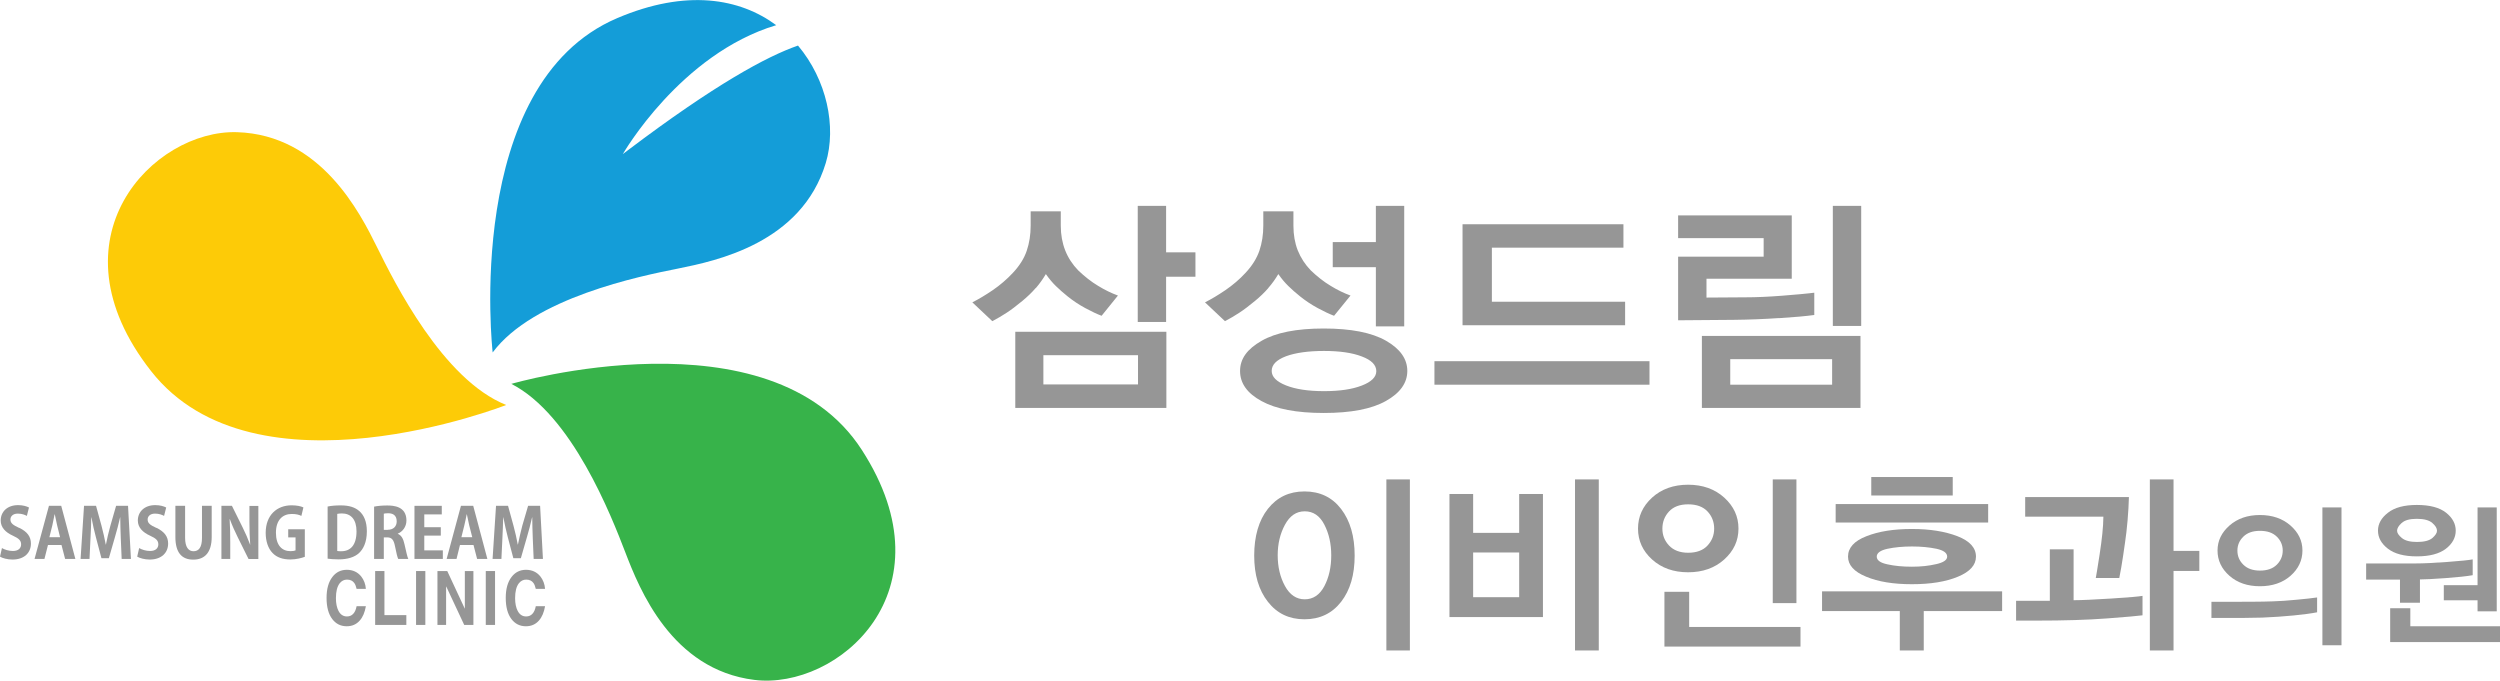 <?xml version="1.0" encoding="UTF-8"?>
<svg id="logo" xmlns="http://www.w3.org/2000/svg" viewBox="0 0 282.95 77.04">
  <defs>
    <style>
      .cls-1 {
        fill: #37b34a;
      }

      .cls-2 {
        fill: #969696;
      }

      .cls-3 {
        fill: #149dd8;
      }

      .cls-4 {
        fill: #fdcb07;
      }
    </style>
  </defs>
  <path class="cls-4" d="M57.28,45.84s-28.43,11.18-40.19-3.85c-11.77-15.02.28-27.33,9.74-27.03,9.47.3,13.9,9.09,15.85,13.03,1.95,3.95,7.44,14.99,14.6,17.84h0Z"/>
  <path class="cls-1" d="M57.86,43.45s29.33-8.56,39.68,7.47c10.35,16.02-2.76,27.19-12.16,26.03-9.39-1.16-13.02-10.31-14.6-14.42-1.58-4.11-6.05-15.6-12.92-19.09h0Z"/>
  <path class="cls-3" d="M90.31,5.16c-3.52,1.22-9.41,4.41-19.28,11.87-.18.14-.36.27-.54.41,0,0,6.5-11.33,17.36-14.59-4.1-3.04-10.17-4.13-17.99-.8-17.55,7.48-14.1,37.84-14.1,37.84,4.6-6.19,16.69-8.64,21.01-9.5,4.31-.87,13.95-2.88,16.69-11.94,1.24-4.12.11-9.42-3.14-13.29h0Z"/>
  <g>
    <path class="cls-2" d="M114.91,46.17h17.1v-8.62h-17.1v8.62ZM118.09,40.2h10.71v3.31h-10.71v-3.31Z"/>
    <path class="cls-2" d="M117.24,32.6c.44-.51.81-1.04,1.13-1.58.37.53.75.98,1.14,1.36.39.38.83.77,1.33,1.17.61.49,1.27.93,1.99,1.32.72.39,1.34.68,1.85.87l1.85-2.29h0c-.74-.27-1.49-.63-2.25-1.1-.77-.46-1.52-1.05-2.25-1.75-.64-.66-1.14-1.42-1.47-2.26-.33-.84-.5-1.77-.5-2.79v-1.63h-3.41v1.63c0,1.02-.15,1.96-.44,2.82-.29.87-.82,1.71-1.57,2.51-.69.74-1.45,1.39-2.28,1.96-.84.57-1.61,1.03-2.31,1.38l2.26,2.13c.57-.3,1.11-.61,1.62-.95.51-.33,1.1-.78,1.78-1.34.57-.47,1.08-.96,1.52-1.47Z"/>
    <polygon class="cls-2" points="131.98 23.3 128.77 23.3 128.77 36.44 131.98 36.44 131.98 31.32 135.3 31.32 135.3 28.56 131.98 28.56 131.98 23.3"/>
    <path class="cls-2" d="M159.28,41.99c0-1.37-.81-2.51-2.42-3.43-1.61-.92-3.97-1.38-7.04-1.38s-5.41.46-7.03,1.39c-1.63.93-2.44,2.03-2.44,3.42s.81,2.53,2.44,3.41c1.62.89,3.95,1.34,7.03,1.34s5.43-.45,7.04-1.36c1.61-.9,2.42-2.04,2.42-3.4ZM154.12,43.64c-1.09.42-2.48.63-4.27.63s-3.22-.22-4.3-.65c-1.08-.43-1.62-.97-1.62-1.64,0-.7.54-1.25,1.62-1.66,1.08-.4,2.55-.6,4.3-.6s3.18.2,4.27.62c1.1.41,1.65.97,1.65,1.67,0,.66-.55,1.21-1.65,1.63Z"/>
    <polygon class="cls-2" points="155.72 36.94 158.93 36.94 158.93 36.94 158.93 23.3 155.72 23.3 155.72 27.4 150.84 27.4 150.84 30.24 155.72 30.24 155.72 36.94"/>
    <path class="cls-2" d="M143.54,32.6c.45-.51.82-1.04,1.14-1.58.37.53.75.98,1.14,1.36.39.38.83.77,1.33,1.17.61.49,1.27.93,1.99,1.32.72.39,1.34.68,1.85.87l1.86-2.29h0c-.74-.27-1.49-.63-2.25-1.1-.77-.46-1.52-1.05-2.25-1.75-.64-.66-1.13-1.42-1.47-2.26-.33-.84-.49-1.77-.49-2.79v-1.63h-3.41v1.63c0,1.02-.15,1.96-.44,2.82-.3.87-.82,1.71-1.57,2.51-.68.74-1.45,1.39-2.28,1.96-.84.57-1.61,1.03-2.31,1.38l2.26,2.13c.57-.3,1.11-.61,1.62-.95.51-.33,1.1-.78,1.78-1.34.57-.47,1.08-.96,1.52-1.47Z"/>
    <rect class="cls-2" x="162.35" y="40.88" width="24.34" height="2.66"/>
    <polygon class="cls-2" points="183.93 34.15 168.85 34.15 168.85 28.03 183.74 28.03 183.74 25.38 165.53 25.38 165.53 36.81 183.93 36.81 183.93 34.15"/>
    <rect class="cls-2" x="207.44" y="23.3" width="3.21" height="13.59"/>
    <path class="cls-2" d="M201.34,36.01c1.74-.11,3.07-.23,4-.36h0v-2.52c-.89.11-2.1.22-3.65.34-1.55.12-2.93.18-4.12.18l-4.43.03v-2.13h9.65v-7.17h-12.86v2.57h9.68v2.1h-9.68v7.2l6.3-.05c1.66-.02,3.37-.08,5.11-.2Z"/>
    <path class="cls-2" d="M210.57,38.02h-17.95v8.15h17.95v-8.15ZM207.36,43.54h-11.53v-2.89h11.53v2.89Z"/>
    <rect class="cls-2" x="156.91" y="54.26" width="2.66" height="19.36"/>
    <path class="cls-2" d="M147.64,55.62c-1.73,0-3.11.66-4.14,1.97-1.04,1.31-1.55,3.13-1.55,5.29s.51,3.91,1.55,5.23c1.03,1.32,2.4,1.98,4.14,1.98s3.12-.66,4.15-1.98c1.02-1.32,1.53-3.05,1.53-5.23s-.51-3.94-1.53-5.27c-1.02-1.33-2.4-1.99-4.15-1.99ZM150.67,62.87c0,1.32-.26,2.48-.78,3.47-.53,1-1.28,1.49-2.22,1.49s-1.69-.5-2.24-1.51c-.55-1-.82-2.18-.82-3.47s.27-2.44.82-3.46c.55-1.01,1.28-1.52,2.24-1.52s1.7.5,2.22,1.51c.52,1.01.78,2.16.78,3.47h0Z"/>
    <rect class="cls-2" x="178.26" y="54.26" width="2.69" height="19.36"/>
    <path class="cls-2" d="M171.94,60.31h-5.21v-4.4h-2.68v13.93h10.58v-13.93h-2.69v4.4ZM171.94,67.59h-5.21v-5.06h5.21v5.06Z"/>
    <polygon class="cls-2" points="191.18 66.98 188.38 66.98 188.38 73.18 203.78 73.18 203.78 70.96 191.18 70.96 191.18 66.98"/>
    <rect class="cls-2" x="200.64" y="54.26" width="2.68" height="14"/>
    <path class="cls-2" d="M195.15,63.32c1.07-.97,1.61-2.12,1.61-3.49s-.53-2.53-1.61-3.51c-1.07-.97-2.44-1.46-4.09-1.46s-3.01.49-4.08,1.46c-1.07.98-1.59,2.15-1.59,3.51s.53,2.53,1.59,3.49c1.07.97,2.43,1.45,4.08,1.45s3.01-.48,4.09-1.45ZM188.15,59.83c0-.75.25-1.4.75-1.94.5-.54,1.22-.81,2.17-.81s1.69.27,2.19.81c.51.54.75,1.21.75,1.94s-.25,1.37-.75,1.91c-.5.55-1.25.82-2.19.82s-1.66-.28-2.17-.82c-.5-.54-.75-1.16-.75-1.91Z"/>
    <path class="cls-2" d="M216.38,59.87c-2.04,0-3.75.27-5.14.82-1.39.54-2.08,1.31-2.08,2.31,0,.95.68,1.71,2.05,2.27,1.36.57,3.06.85,5.18.85s3.85-.28,5.21-.85c1.36-.56,2.04-1.32,2.04-2.27,0-1-.7-1.77-2.09-2.31-1.4-.54-3.11-.82-5.15-.82ZM219.13,63.85c-.82.19-1.69.29-2.74.29s-1.98-.09-2.78-.27c-.8-.17-1.2-.46-1.2-.87s.4-.71,1.22-.89c.81-.17,1.74-.26,2.77-.26s1.95.09,2.77.26c.81.18,1.21.47,1.21.89h0c0,.38-.41.66-1.24.85Z"/>
    <rect class="cls-2" x="207.76" y="57.05" width="17.26" height="2.09"/>
    <polygon class="cls-2" points="206.22 69.16 215.02 69.16 215.02 73.62 217.73 73.62 217.73 69.16 226.6 69.16 226.6 69.16 226.6 66.93 206.22 66.93 206.22 69.16"/>
    <rect class="cls-2" x="211.79" y="53.99" width="9.22" height="2.09"/>
    <polygon class="cls-2" points="246 54.26 243.32 54.26 243.32 73.62 246 73.62 246 64.62 248.92 64.62 248.92 62.35 246 62.35 246 54.26"/>
    <path class="cls-2" d="M237.64,62.72c-.26,1.68-.41,2.58-.44,2.7h2.66s.09-.43.22-1.18.27-1.68.43-2.83c.11-.73.21-1.57.29-2.52.08-.95.13-1.82.15-2.63h0s-11.74,0-11.74,0v2.22h8.85c-.01,1.14-.16,2.55-.42,4.23Z"/>
    <path class="cls-2" d="M234.69,67.93v-5.76h-2.69v5.83h-3.82v2.24h2.22c3.21,0,5.91-.08,8.11-.25,2.19-.17,3.52-.28,3.98-.35h0v-2.2c-.38.07-1.55.18-3.51.3-1.96.12-3.39.19-4.29.19Z"/>
    <path class="cls-2" d="M255.78,66.35c1.4,0,2.56-.39,3.46-1.18.9-.79,1.35-1.76,1.35-2.86s-.45-2.04-1.35-2.83c-.9-.79-2.06-1.19-3.46-1.19s-2.55.4-3.45,1.19c-.89.79-1.35,1.72-1.35,2.83s.45,2.07,1.35,2.86c.9.79,2.05,1.18,3.45,1.18ZM253.9,60.74c.45-.44,1.06-.66,1.89-.66s1.45.22,1.9.66c.45.44.67.97.67,1.58s-.23,1.15-.67,1.59c-.45.45-1.09.67-1.9.67s-1.44-.22-1.89-.67c-.45-.44-.67-.97-.67-1.59s.22-1.14.67-1.58Z"/>
    <path class="cls-2" d="M257.25,68.06c-1.13.05-3.45.06-6.96.05v1.83c2.76.01,4.68,0,5.75-.04,1.23-.05,2.41-.13,3.53-.24,1.13-.11,2.01-.23,2.68-.36v-1.68c-.56.08-1.34.17-2.35.26-1,.1-1.89.16-2.66.18Z"/>
    <rect class="cls-2" x="262.85" y="57.43" width="2.16" height="15.6"/>
    <polygon class="cls-2" points="276.59 67.94 280.41 67.94 280.41 69.19 282.58 69.19 282.58 57.43 280.41 57.43 280.41 66.23 276.59 66.23 276.59 67.94"/>
    <path class="cls-2" d="M271.63,68.22h2.26v-2.64c.57,0,1.54-.05,2.9-.15,1.37-.1,2.39-.21,3.07-.33h0v-1.79c-.4.08-1.35.18-2.85.29-1.5.11-2.7.17-3.61.17h-5.6v1.83h3.83v2.62Z"/>
    <polygon class="cls-2" points="272.8 70.88 272.8 68.84 270.52 68.84 270.52 72.67 282.95 72.67 282.95 70.88 272.8 70.88"/>
    <path class="cls-2" d="M270.26,62.1c.75.58,1.84.87,3.28.87s2.54-.29,3.28-.86c.75-.57,1.12-1.28,1.12-2.05s-.36-1.45-1.09-2.03c-.73-.58-1.83-.88-3.31-.88h0c-1.43,0-2.52.29-3.27.88-.75.58-1.13,1.25-1.13,2.03s.37,1.46,1.12,2.04ZM271.83,59.19c.34-.32.92-.47,1.72-.47s1.39.16,1.74.47c.36.31.53.6.53.88,0,.25-.18.52-.52.82-.35.3-.95.45-1.74.45s-1.36-.15-1.72-.45c-.36-.3-.54-.57-.54-.82,0-.27.17-.56.52-.88Z"/>
    <path class="cls-2" d="M2.17,59.75c-.7-.33-.99-.53-.99-.96,0-.33.26-.66.84-.66.47,0,.82.15,1.02.26l.24-.95c-.27-.14-.69-.27-1.23-.27-1.24,0-1.97.76-1.97,1.74,0,.78.53,1.34,1.4,1.73.63.29.91.53.91.97s-.32.75-.93.75c-.46,0-.94-.15-1.24-.33l-.22.97c.27.17.84.33,1.41.33,1.33,0,2.09-.76,2.09-1.81,0-.78-.41-1.34-1.32-1.78Z"/>
    <path class="cls-2" d="M5.54,57.25l-1.63,6.01h1.12l.4-1.58h1.53l.41,1.58h1.16l-1.6-6.01h-1.39ZM5.59,60.8h0s.34-1.37.34-1.37c.08-.35.18-.84.25-1.22h.02c.08.36.17.84.26,1.22l.34,1.37h-1.22Z"/>
    <path class="cls-2" d="M13.14,57.25l-.65,2.26c-.2.72-.37,1.45-.5,2.12h-.02c-.13-.69-.29-1.39-.48-2.12l-.62-2.26h-1.36l-.39,6.01h1.01l.11-2.31c.04-.74.08-1.63.09-2.39h.02c.14.73.31,1.55.5,2.23l.63,2.39h.84l.7-2.43c.2-.67.41-1.47.57-2.19h.02c0,.61.03,1.58.06,2.37l.1,2.33h1.05l-.33-6.01h-1.35Z"/>
    <path class="cls-2" d="M17.7,59.75c-.71-.33-.99-.53-.99-.96,0-.33.26-.66.84-.66.47,0,.82.15,1.02.26l.24-.95c-.27-.14-.69-.27-1.24-.27-1.23,0-1.97.76-1.97,1.74,0,.78.54,1.34,1.41,1.73.63.29.91.53.91.97s-.32.75-.93.75c-.46,0-.94-.15-1.24-.33h0l-.22.97c.27.17.85.33,1.41.33,1.33,0,2.09-.76,2.09-1.81,0-.78-.41-1.34-1.32-1.78Z"/>
    <path class="cls-2" d="M22.86,60.88c0,1.07-.36,1.51-.96,1.51-.56,0-.95-.46-.95-1.51v-3.63h-1.1v3.53c0,1.76.72,2.56,2.02,2.56s2.09-.81,2.09-2.57v-3.52h-1.1v3.63Z"/>
    <path class="cls-2" d="M28.23,57.25v1.8c0,.98.03,1.83.09,2.6h-.01c-.23-.63-.55-1.36-.85-1.96l-1.21-2.44h-1.19v6.01h1v-1.84c0-1.07-.02-1.91-.07-2.65h.03c.24.66.57,1.4.88,2.02l1.23,2.48h1.11v-6.01h-1.01Z"/>
    <path class="cls-2" d="M32.62,60.82h.83v1.47c-.1.05-.3.09-.57.09-.95,0-1.65-.64-1.65-2.09s.77-2.12,1.79-2.12c.51,0,.83.09,1.09.22l.23-.96c-.28-.14-.76-.24-1.34-.24-1.64,0-2.93,1.09-2.93,3.12,0,.95.28,1.77.78,2.28.48.5,1.15.73,2.02.73.65,0,1.29-.17,1.63-.3v-3.12h-1.88v.91Z"/>
    <path class="cls-2" d="M38.57,57.2c-.56,0-1.08.04-1.49.13v5.9c.29.04.72.08,1.25.08,1,0,1.8-.24,2.32-.73.44-.42.87-1.16.87-2.45,0-1.08-.32-1.83-.87-2.3-.48-.41-1.12-.63-2.07-.63ZM38.6,62.39c-.14,0-.31,0-.43-.03h0v-4.2c.12-.02.29-.05.52-.05,1.02,0,1.66.67,1.66,2.03,0,1.58-.7,2.26-1.75,2.25Z"/>
    <path class="cls-2" d="M45.02,60.42v-.02c.53-.22.98-.76.98-1.49,0-1.61-1.46-1.7-2.18-1.7-.56,0-1.09.05-1.48.13v5.92h1.1v-2.44h.37c.52,0,.75.25.9,1.02.14.72.27,1.25.36,1.42h1.14c-.12-.23-.26-.95-.43-1.66-.13-.62-.35-1.01-.75-1.18ZM43.89,59.97h-.45v-1.83c.09-.03.26-.05.5-.05.41,0,.96.14.96.92,0,.57-.38.95-1.01.95Z"/>
    <polygon class="cls-2" points="50.12 62.29 48.02 62.29 48.02 60.62 49.89 60.62 49.89 59.67 48.02 59.67 48.02 58.22 50 58.22 50 57.25 46.91 57.25 46.91 63.26 50.12 63.26 50.12 62.29"/>
    <path class="cls-2" d="M53.56,57.25h-1.39l-1.62,6.01h1.12l.39-1.58h1.53l.41,1.58h1.16l-1.6-6.01ZM52.22,60.8h0s.34-1.37.34-1.37c.09-.35.18-.84.26-1.22h.02c.08.36.17.84.26,1.22l.35,1.37h-1.22Z"/>
    <path class="cls-2" d="M58.11,63.18h.84l.7-2.43c.2-.67.41-1.47.57-2.19h.02c0,.61.03,1.58.06,2.37l.1,2.33h1.05l-.32-6.01h-1.36l-.66,2.26c-.18.72-.36,1.45-.49,2.12h-.02c-.12-.69-.29-1.39-.48-2.12l-.62-2.26h-1.36l-.39,6.01h1l.11-2.31c.04-.74.07-1.63.09-2.39h.02c.14.73.32,1.55.5,2.23l.63,2.39Z"/>
    <path class="cls-2" d="M41.41,66.65c-.04-.54-.22-1.02-.54-1.42-.4-.49-.95-.74-1.62-.74s-1.22.27-1.63.81c-.44.57-.66,1.35-.66,2.37s.21,1.82.64,2.39c.41.54.95.82,1.64.82.6,0,1.09-.21,1.47-.64.35-.39.58-.93.7-1.63h-1.05c-.07.37-.19.66-.38.86-.18.2-.42.3-.71.3-.42,0-.74-.21-.96-.63-.19-.37-.29-.85-.29-1.44,0-.76.14-1.32.43-1.69.22-.27.49-.41.82-.41.37,0,.65.13.83.39.11.15.19.36.26.66h0s1.05,0,1.05,0Z"/>
    <polygon class="cls-2" points="43.51 64.63 42.46 64.63 42.46 70.73 45.99 70.73 45.99 69.62 43.51 69.62 43.51 64.63"/>
    <rect class="cls-2" x="47.09" y="64.63" width="1.05" height="6.1"/>
    <polygon class="cls-2" points="52.61 64.63 52.61 68.88 52.6 68.88 50.62 64.63 49.51 64.63 49.51 70.73 50.49 70.73 50.49 66.39 50.51 66.39 52.54 70.73 53.58 70.73 53.58 64.63 52.61 64.63 52.61 64.63"/>
    <rect class="cls-2" x="54.98" y="64.63" width="1.05" height="6.1"/>
    <path class="cls-2" d="M61.69,66.65c-.04-.54-.22-1.02-.54-1.42-.4-.49-.95-.74-1.62-.74s-1.22.27-1.63.81c-.44.57-.66,1.35-.66,2.37s.21,1.82.64,2.39c.41.54.95.82,1.64.82.6,0,1.09-.21,1.47-.64.35-.39.58-.93.7-1.63h-1.05c-.07.37-.19.66-.38.86-.18.2-.42.3-.71.3-.42,0-.74-.21-.96-.63-.19-.37-.29-.85-.29-1.44,0-.76.14-1.32.43-1.69.22-.27.49-.41.82-.41.37,0,.65.13.83.39.11.15.19.36.26.66h0s1.05,0,1.05,0Z"/>
  </g>
</svg>
